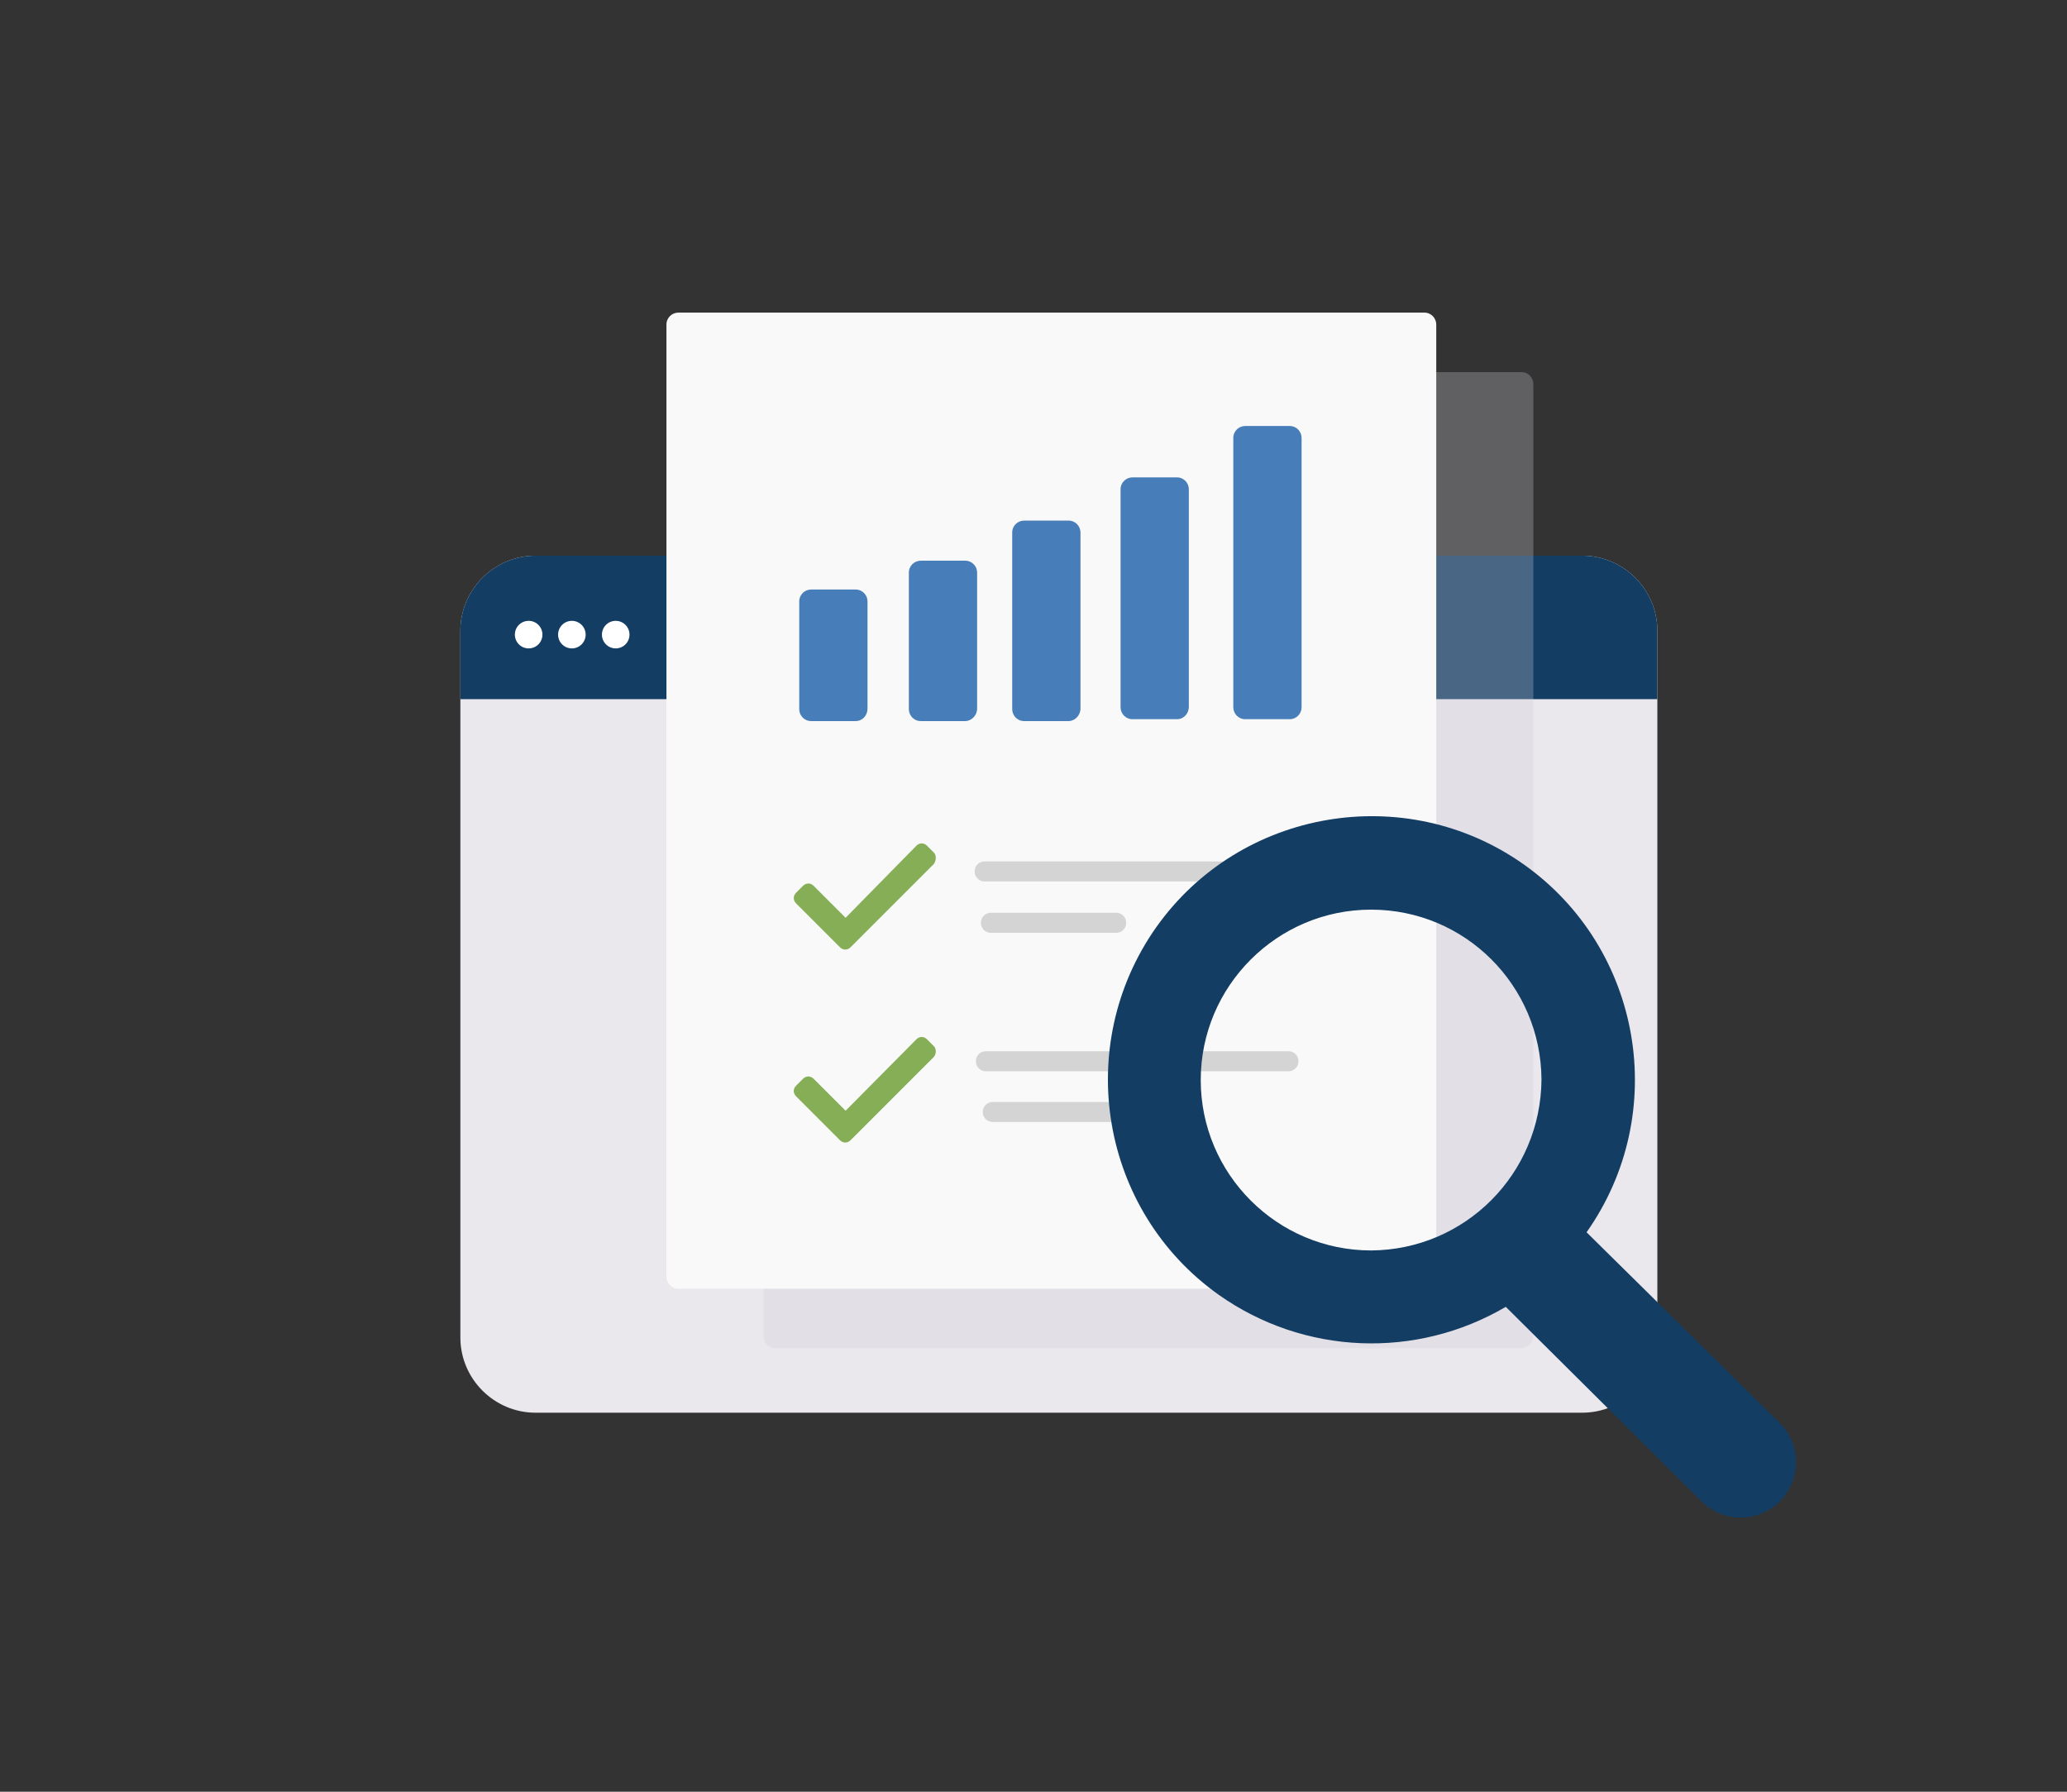 <?xml version="1.0" encoding="utf-8"?>
<!-- Generator: Adobe Illustrator 25.1.0, SVG Export Plug-In . SVG Version: 6.00 Build 0)  -->
<svg version="1.1" id="Calque_1" xmlns="http://www.w3.org/2000/svg" xmlns:xlink="http://www.w3.org/1999/xlink" x="0px" y="0px"
	 viewBox="0 0 330 286" style="enable-background:new 0 0 330 286;" xml:space="preserve">
<rect x="0" y="0" width="330" height="286" fill="#333333" stroke="none"/>
<style type="text/css">
	.st0{fill:#EAE8ED;}
	.st1{fill:#133D63;}
	.st2{opacity:0.29;fill:#D1CDD7;}
	.st3{fill:#F9F9F9;}
	.st4{fill:#477DB9;}
	.st5{fill:#D4D4D4;}
	.st6{fill:#85AE57;}
	.st7{fill:#FFFFFF;}
</style>
<g>
	<path class="st0" d="M252.6,225.5H85.5c-6.6,0-12-5.4-12-12V100.7c0-6.6,5.4-12,12-12h167.1c6.6,0,12,5.4,12,12v112.8
		C264.6,220.1,259.2,225.5,252.6,225.5z"/>
	<path class="st1" d="M264.6,111.6H73.5v-10.9c0-6.6,5.4-12,12-12h167.1c6.6,0,12,5.4,12,12V111.6z"/>
	<path class="st2" d="M242.9,215.2H123.8c-1.1,0-1.9-0.9-1.9-1.9v-152c0-1.1,0.9-1.9,1.9-1.9h119.1c1.1,0,1.9,0.9,1.9,1.9v152
		C244.8,214.3,243.9,215.2,242.9,215.2z"/>
	<path class="st3" d="M227.4,205.7H108.3c-1.1,0-1.9-0.9-1.9-1.9v-152c0-1.1,0.9-1.9,1.9-1.9h119.1c1.1,0,1.9,0.9,1.9,1.9v152
		C229.3,204.8,228.4,205.7,227.4,205.7z"/>
	<g>
		<path class="st4" d="M136.6,115.1h-7.1c-1.1,0-1.9-0.9-1.9-1.9V96c0-1.1,0.9-1.9,1.9-1.9h7.1c1.1,0,1.9,0.9,1.9,1.9v17.1
			C138.5,114.2,137.7,115.1,136.6,115.1z"/>
		<path class="st4" d="M154.1,115.1h-7.1c-1.1,0-1.9-0.9-1.9-1.9V91.4c0-1.1,0.9-1.9,1.9-1.9h7.1c1.1,0,1.9,0.9,1.9,1.9v21.7
			C156,114.2,155.1,115.1,154.1,115.1z"/>
		<path class="st4" d="M170.6,115.1h-7.1c-1.1,0-1.9-0.9-1.9-1.9V85c0-1.1,0.9-1.9,1.9-1.9h7.1c1.1,0,1.9,0.9,1.9,1.9v28.1
			C172.5,114.2,171.6,115.1,170.6,115.1z"/>
		<path class="st4" d="M187.9,114.8h-7.1c-1.1,0-1.9-0.9-1.9-1.9V78.1c0-1.1,0.9-1.9,1.9-1.9h7.1c1.1,0,1.9,0.9,1.9,1.9v34.7
			C189.8,113.9,189,114.8,187.9,114.8z"/>
		<path class="st4" d="M205.9,114.8h-7.1c-1.1,0-1.9-0.9-1.9-1.9v-43c0-1.1,0.9-1.9,1.9-1.9h7.1c1.1,0,1.9,0.9,1.9,1.9v43
			C207.8,113.9,207,114.8,205.9,114.8z"/>
	</g>
	<g>
		<path class="st5" d="M205.5,140.7h-48.3c-0.9,0-1.6-0.7-1.6-1.6l0,0c0-0.9,0.7-1.6,1.6-1.6h48.3c0.9,0,1.6,0.7,1.6,1.6l0,0
			C207,140,206.3,140.7,205.5,140.7z"/>
		<path class="st5" d="M178.2,148.9h-20c-0.9,0-1.6-0.7-1.6-1.6l0,0c0-0.9,0.7-1.6,1.6-1.6h20c0.9,0,1.6,0.7,1.6,1.6l0,0
			C179.8,148.2,179.1,148.9,178.2,148.9z"/>
	</g>
	<g>
		<path class="st5" d="M205.7,171h-48.3c-0.9,0-1.6-0.7-1.6-1.6l0,0c0-0.9,0.7-1.6,1.6-1.6h48.3c0.9,0,1.6,0.7,1.6,1.6l0,0
			C207.3,170.3,206.6,171,205.7,171z"/>
		<path class="st5" d="M178.5,179.1h-20c-0.9,0-1.6-0.7-1.6-1.6l0,0c0-0.9,0.7-1.6,1.6-1.6h20c0.9,0,1.6,0.7,1.6,1.6l0,0
			C180,178.4,179.3,179.1,178.5,179.1z"/>
	</g>
	<path class="st6" d="M149.1,136.1L148,135c-0.5-0.5-1.2-0.5-1.7,0L135,146.5l-5.1-5.1c-0.5-0.5-1.2-0.5-1.7,0l-1.1,1.1
		c-0.5,0.5-0.5,1.2,0,1.7l5.9,5.9l1.1,1.1c0.5,0.5,1.2,0.5,1.7,0l1.1-1.1l12.2-12.2C149.5,137.3,149.5,136.5,149.1,136.1z"/>
	<path class="st6" d="M149.1,167l-1.1-1.1c-0.5-0.5-1.2-0.5-1.7,0L135,177.3l-5.1-5.1c-0.5-0.5-1.2-0.5-1.7,0l-1.1,1.1
		c-0.5,0.5-0.5,1.2,0,1.7l5.9,5.9l1.1,1.1c0.5,0.5,1.2,0.5,1.7,0l1.1-1.1l12.2-12.2C149.5,168.2,149.5,167.4,149.1,167z"/>
	<circle class="st7" cx="84.4" cy="101.3" r="2.2"/>
	<circle class="st7" cx="91.3" cy="101.3" r="2.2"/>
	<circle class="st7" cx="98.3" cy="101.3" r="2.2"/>
	<g id="surface1">
		<path class="st1" d="M253.3,196.7c13.4-19,8.9-45.3-10-58.7s-45.3-8.9-58.7,10c-13.4,19-8.9,45.3,10,58.7
			c13.6,9.6,31.5,10.3,45.8,1.9l31.1,30.9c3.4,3.5,8.9,3.7,12.5,0.3c3.5-3.4,3.7-8.9,0.3-12.5c-0.1-0.1-0.2-0.2-0.3-0.3L253.3,196.7
			z M218.9,199.6c-15,0-27.2-12.2-27.2-27.2c0-15,12.2-27.2,27.2-27.2c15,0,27.1,12.1,27.2,27.1C246,187.4,233.9,199.5,218.9,199.6
			C218.9,199.6,218.9,199.6,218.9,199.6z"/>
	</g>
</g>
</svg>
